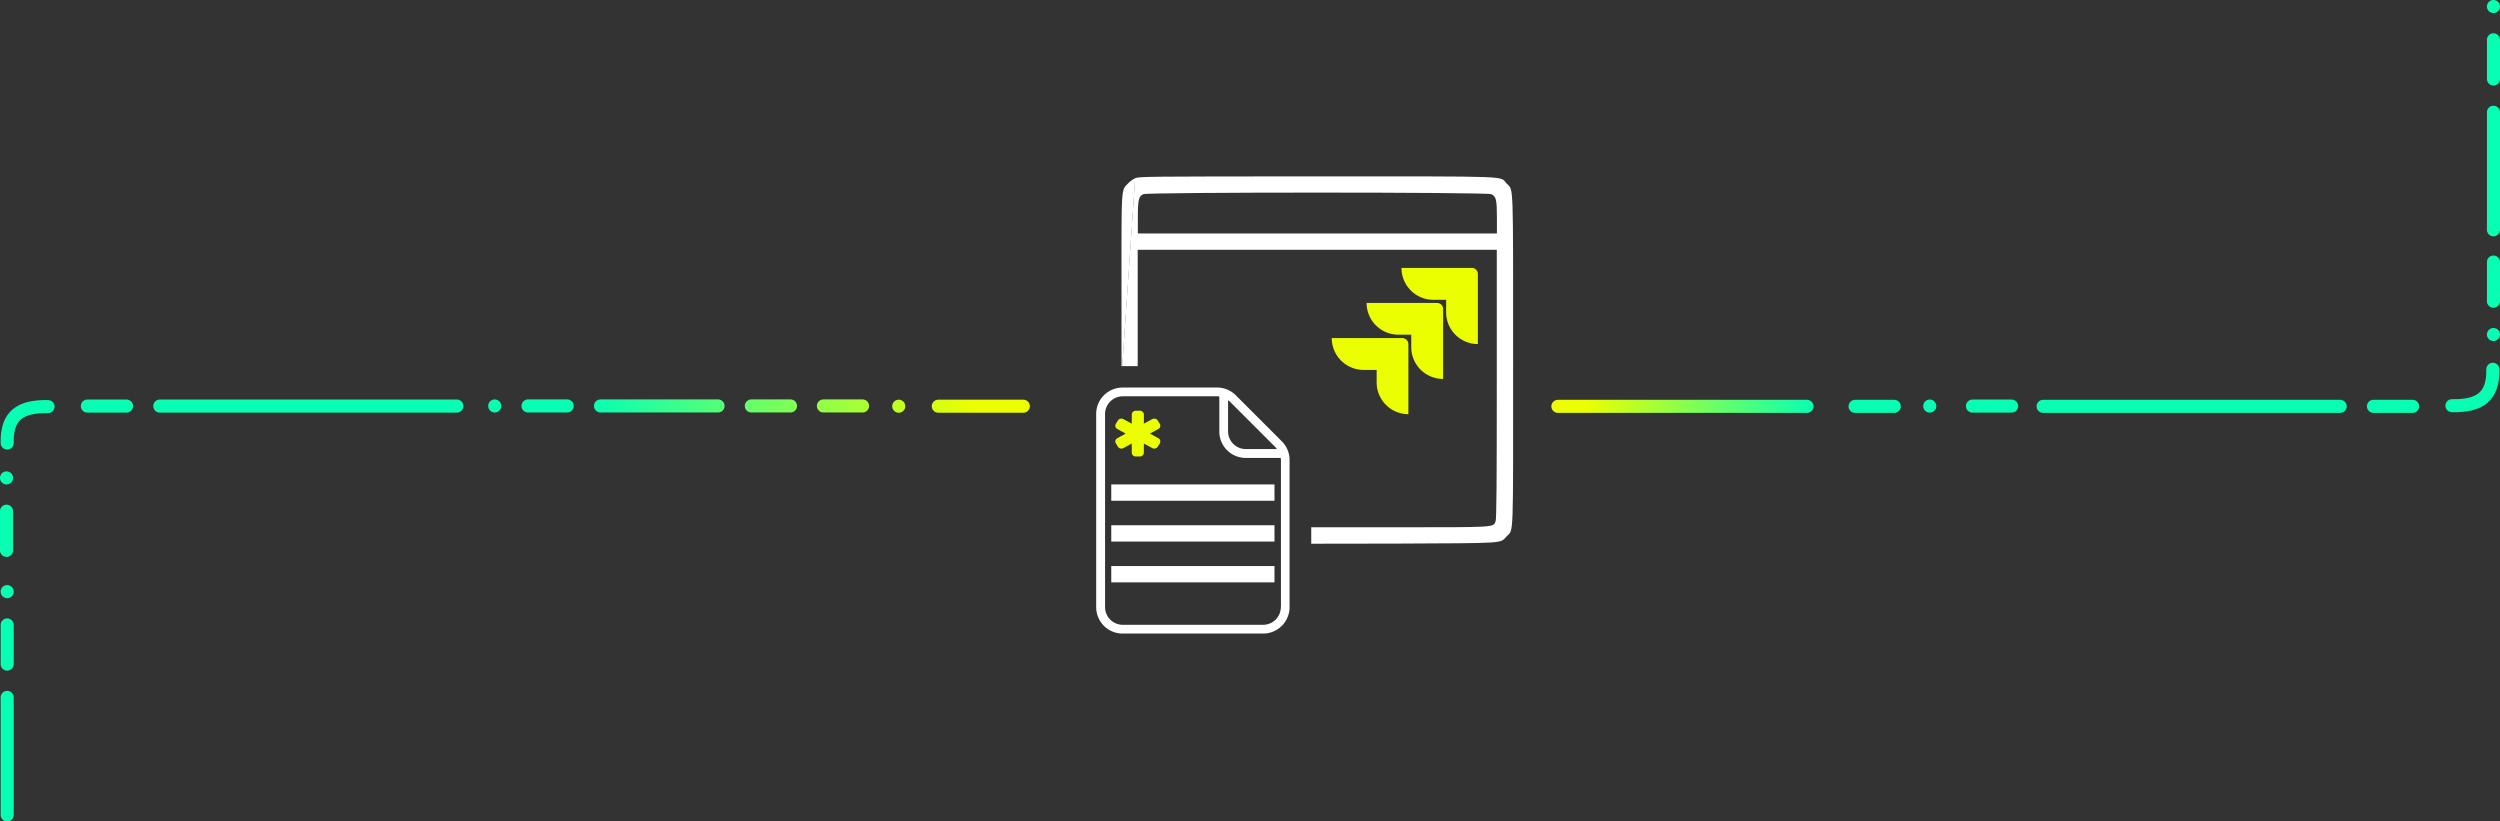 <svg id="Layer_1" data-name="Layer 1" xmlns="http://www.w3.org/2000/svg" xmlns:xlink="http://www.w3.org/1999/xlink" viewBox="0 0 1914.6 629.1"><rect x="0" y="0" width="1914.6" height="629.1" fill="#333333" stroke="none"/><defs><style>.cls-1{fill:#08ffb3;}.cls-2{fill:url(#linear-gradient);}.cls-3,.cls-4{fill:none;}.cls-4{stroke:#08ffb3;stroke-linecap:round;stroke-miterlimit:10;stroke-width:10px;}.cls-5{fill:url(#linear-gradient-2);}.cls-6,.cls-8{fill:#ebff00;}.cls-6,.cls-7{fill-rule:evenodd;}.cls-7,.cls-9{fill:#fff;}</style><linearGradient id="linear-gradient" x1="489.38" y1="759.45" x2="823.18" y2="759.45" gradientTransform="translate(-34.48 -448.45)" gradientUnits="userSpaceOnUse"><stop offset="0" stop-color="#08ffb3"/><stop offset="0.87" stop-color="#ebff00"/><stop offset="0.93" stop-color="#ebff00"/></linearGradient><linearGradient id="linear-gradient-2" x1="1995.4" y1="759.65" x2="2196.2" y2="759.65" gradientTransform="matrix(-1, 0, 0, 1, 3384.3, -448.45)" xlink:href="#linear-gradient"/></defs><g id="static"><path id="e4e1eb8f-ddee-4cd4-b0f4-e5dfc6119efa" class="cls-1" d="M399.4,310.9h0a5,5,0,0,1,5-5h30a5,5,0,0,1,5,5h0a5,5,0,0,1-5,5h-30A5,5,0,0,1,399.4,310.9Z"/><path id="e04f96ae-8937-4021-865d-f6e5d99ab858" class="cls-1" d="M373.9,310.9h0a5,5,0,0,1,5-5h0a5,5,0,0,1,5,5h0a5,5,0,0,1-5,5h0A5,5,0,0,1,373.9,310.9Z"/><path class="cls-2" d="M454.9,310.9h0a5,5,0,0,1,5-5h90a5,5,0,0,1,5,5h0a5,5,0,0,1-5,5h-90A5,5,0,0,1,454.9,310.9Zm120.5,5h30a5,5,0,0,0,5-5h0a5,5,0,0,0-5-5h-30a5,5,0,0,0-5,5h0a5,5,0,0,0,5,5Zm213.3-4.8h0a5,5,0,0,0-5-5H718.6a5,5,0,0,0-5,5h0a5,5,0,0,0,5,5h65.1a5,5,0,0,0,5-5Zm-95.4,0h0a5,5,0,0,0-5-5h0a5,5,0,0,0-5,5h0a5,5,0,0,0,5,5h0A5,5,0,0,0,693.3,311.1Zm-27.7-.2h0a5,5,0,0,0-5-5h-30a5,5,0,0,0-5,5h0a5,5,0,0,0,5,5h30a5,5,0,0,0,5-5Z"/><g id="f357fa74-e51b-4a0a-81c3-d8678a8e3142"><path id="f5ac207f-4617-489c-b6b7-0248141992c8" class="cls-1" d="M117.4,311h0a5,5,0,0,1,5-5H349.9a5,5,0,0,1,5,5h0a5,5,0,0,1-5,5H122.4A5,5,0,0,1,117.4,311Z"/><path class="cls-3" d="M8703.6,309.5"/><path class="cls-3" d="M-7679.4,309.5"/><path id="e4e1eb8f-ddee-4cd4-b0f4-e5dfc6119efa-2" class="cls-1" d="M5,386.5H5a5,5,0,0,1,5,5v30a5,5,0,0,1-5,5H5a5,5,0,0,1-5-5v-30A5,5,0,0,1,5,386.5Z"/><path id="e04f96ae-8937-4021-865d-f6e5d99ab858-2" class="cls-1" d="M5,361H5a5,5,0,0,1,5,5h0a5,5,0,0,1-5,5H5a5,5,0,0,1-5-5H0A5,5,0,0,1,5,361Z"/><path id="abb9c4d9-d30b-47a6-9bb8-da9f9745d7a2" class="cls-1" d="M61.9,311h0a5,5,0,0,1,5-5h30a5,5,0,0,1,5,5h0a5,5,0,0,1-5,5h-30A5,5,0,0,1,61.9,311Z"/></g><path class="cls-4" d="M36.8,311.4C15.7,311,5,318,5.5,339.3"/><g id="f357fa74-e51b-4a0a-81c3-d8678a8e3142-2"><path id="f5ac207f-4617-489c-b6b7-0248141992c8-2" class="cls-1" d="M1797.2,311.2h0a5,5,0,0,1-5,5H1564.7a5,5,0,0,1-5-5h0a5,5,0,0,1,5-5h227.5A5,5,0,0,1,1797.2,311.2Z"/><path id="e4e1eb8f-ddee-4cd4-b0f4-e5dfc6119efa-3" class="cls-1" d="M1909.6,235.7h0a5,5,0,0,1-5-5v-30a5,5,0,0,1,5-5h0a5,5,0,0,1,5,5v30A5.08,5.08,0,0,1,1909.6,235.7Z"/><path id="e04f96ae-8937-4021-865d-f6e5d99ab858-3" class="cls-1" d="M1909.6,261.2h0a5,5,0,0,1-5-5h0a5,5,0,0,1,5-5h0a5,5,0,0,1,5,5h0A5.08,5.08,0,0,1,1909.6,261.2Z"/><path id="abb9c4d9-d30b-47a6-9bb8-da9f9745d7a2-2" class="cls-1" d="M1852.7,311.2h0a5,5,0,0,1-5,5h-30a5,5,0,0,1-5-5h0a5,5,0,0,1,5-5h30A5,5,0,0,1,1852.7,311.2Z"/><path id="abb9c4d9-d30b-47a6-9bb8-da9f9745d7a2-3" class="cls-1" d="M1455.7,311.2h0a5,5,0,0,1-5,5h-30a5,5,0,0,1-5-5h0a5,5,0,0,1,5-5h30A5,5,0,0,1,1455.7,311.2Z"/><path id="abb9c4d9-d30b-47a6-9bb8-da9f9745d7a2-4" class="cls-1" d="M1545.6,311h0a5,5,0,0,1-5,5h-30a5,5,0,0,1-5-5h0a5,5,0,0,1,5-5h30A5,5,0,0,1,1545.6,311Z"/><path id="e04f96ae-8937-4021-865d-f6e5d99ab858-4" class="cls-1" d="M1477.9,316h0a5,5,0,0,1-5-5h0a5,5,0,0,1,5-5h0a5,5,0,0,1,5,5h0A5,5,0,0,1,1477.9,316Z"/></g><path class="cls-4" d="M1877.8,310.7c21,.4,31.8-6.6,31.3-27.9"/><path id="bbefb4d6-4bed-4687-b4af-12334ff41c7d" class="cls-1" d="M5.5,529.1h0a5,5,0,0,1,5,5v90a5,5,0,0,1-5,5h0a5,5,0,0,1-5-5v-90A5,5,0,0,1,5.5,529.1Z"/><path id="e4e1eb8f-ddee-4cd4-b0f4-e5dfc6119efa-4" class="cls-1" d="M5.5,473.6h0a5,5,0,0,1,5,5v30a5,5,0,0,1-5,5h0a5,5,0,0,1-5-5v-30A5,5,0,0,1,5.5,473.6Z"/><path id="e04f96ae-8937-4021-865d-f6e5d99ab858-5" class="cls-1" d="M5.5,448.1h0a5,5,0,0,1,5,5h0a5,5,0,0,1-5,5h0a5,5,0,0,1-5-5h0A5,5,0,0,1,5.5,448.1Z"/><path id="bbefb4d6-4bed-4687-b4af-12334ff41c7d-2" class="cls-1" d="M1909.6,81h0a5,5,0,0,1,5,5v90a5,5,0,0,1-5,5h0a5,5,0,0,1-5-5V86A5,5,0,0,1,1909.6,81Z"/><path id="e4e1eb8f-ddee-4cd4-b0f4-e5dfc6119efa-5" class="cls-1" d="M1909.6,25.5h0a5,5,0,0,1,5,5v30a5,5,0,0,1-5,5h0a5,5,0,0,1-5-5v-30A5,5,0,0,1,1909.6,25.5Z"/><path id="e04f96ae-8937-4021-865d-f6e5d99ab858-6" class="cls-1" d="M1909.6,0h0a5,5,0,0,1,5,5h0a5,5,0,0,1-5,5h0a5,5,0,0,1-5-5h0a5,5,0,0,1,5-5Z"/><path id="f5ac207f-4617-489c-b6b7-0248141992c8-3" class="cls-5" d="M1383.9,306.2H1193.1a5,5,0,0,0-5,5h0a5,5,0,0,0,5,5h190.8a5,5,0,0,0,5-5h0A5,5,0,0,0,1383.9,306.2Z"/></g><g id="movable-top"><path class="cls-6" d="M902.8,474.45"/><path class="cls-7" d="M869.4,136.5a20.74,20.74,0,0,0-5.6,4.1c-5.2,5.5-4.9,1.2-4.9,78.6v61.2h.6Z"/><path class="cls-7" d="M1153.9,140.6c-5.7-6,7.7-5.5-145.1-5.5-131.2,0-136.4.1-139.5,1.4l-9.9,143.9h11.9V191.3h275V293.9c0,74.6-.2,103.3-.9,105.2-1.7,4.9,1.2,4.7-77.5,4.7h-63.7v12.6l66-.1c84.8-.4,78.3,0,83.7-5.6s4.9,4.8,4.9-135S1159.2,146.2,1153.9,140.6Zm-7.5,38.2h-275v-12c0-13.8.7-16.6,4.2-18.1,3.7-1.6,262.6-1.6,266.4,0s4.4,4.2,4.4,18.2Z"/></g><path class="cls-8" d="M1127.2,205.2h-53.9a24.41,24.41,0,0,0,24.3,24.4h9.9v9.6a24.33,24.33,0,0,0,24.3,24.3V209.9A4.55,4.55,0,0,0,1127.2,205.2Z"/><path class="cls-8" d="M1100.5,232h-53.9a24.33,24.33,0,0,0,24.3,24.3h9.9v9.6a24.35,24.35,0,0,0,24.4,24.3V236.7a4.69,4.69,0,0,0-4.7-4.7Z"/><path class="cls-8" d="M1019.9,258.9a24.43,24.43,0,0,0,24.4,24.4h10v9.6a24.33,24.33,0,0,0,24.3,24.3V263.6a4.69,4.69,0,0,0-4.7-4.7h-54"/><path class="cls-9" d="M981.7,338l-35.3-35.3a20.12,20.12,0,0,0-14.3-5.9H859.7A20.21,20.21,0,0,0,839.5,317h0V465a20.21,20.21,0,0,0,20.2,20.2H967.4A20.21,20.21,0,0,0,987.6,465h0V352.26A20.12,20.12,0,0,0,981.7,338Zm-41.2-31.5,1.2.9,35.3,35.3.9,1.2H954a13.57,13.57,0,0,1-13.5-13.5ZM980.9,465a13.57,13.57,0,0,1-13.5,13.5H859.8A13.57,13.57,0,0,1,846.3,465V317a13.57,13.57,0,0,1,13.5-13.5h72.4a8.75,8.75,0,0,1,1.6.2v26.8a20.21,20.21,0,0,0,20.2,20.2h26.8c.1.5.1,1.1.2,1.6V465Z"/><g id="g3039"><path id="path3041" class="cls-8" d="M887.07,335.58a2.82,2.82,0,0,1,1.44,1.77,2.76,2.76,0,0,1-.31,2.22l-1.54,2.51a2.88,2.88,0,0,1-1.87,1.36,3.19,3.19,0,0,1-2.35-.28L876,339.67v7a2.74,2.74,0,0,1-.92,2.05,3,3,0,0,1-2.17.87h-3.08a3,3,0,0,1-2.17-.87,2.74,2.74,0,0,1-.92-2.05v-7l-6.41,3.49a3.19,3.19,0,0,1-2.35.28,2.88,2.88,0,0,1-1.87-1.36l-1.54-2.51a2.76,2.76,0,0,1-.31-2.22,2.82,2.82,0,0,1,1.44-1.77l6.41-3.51-6.41-3.51a2.82,2.82,0,0,1-1.44-1.77,2.78,2.78,0,0,1,.31-2.23l1.54-2.5A2.88,2.88,0,0,1,858,320.7a3.19,3.19,0,0,1,2.35.28l6.41,3.49v-7a2.72,2.72,0,0,1,.92-2.05,3,3,0,0,1,2.17-.87h3.08a3,3,0,0,1,2.17.87,2.72,2.72,0,0,1,.92,2.05v7l6.41-3.49a3.19,3.19,0,0,1,2.35-.28,2.88,2.88,0,0,1,1.87,1.36l1.54,2.5a2.78,2.78,0,0,1,.31,2.23,2.82,2.82,0,0,1-1.44,1.77l-6.41,3.51Z"/></g><polygon class="cls-7" points="976.05 383.5 976.05 377.25 976.05 371 913.55 371 851.05 371 851.05 377.25 851.05 383.5 913.55 383.5 976.05 383.5"/><polygon class="cls-7" points="976.05 414.75 976.05 408.5 976.05 402.25 913.55 402.25 851.05 402.25 851.05 408.5 851.05 414.75 913.55 414.75 976.05 414.75"/><polygon class="cls-7" points="976.05 446 976.05 439.75 976.05 433.5 913.55 433.5 851.05 433.5 851.05 439.75 851.05 446 913.55 446 976.05 446"/></svg>